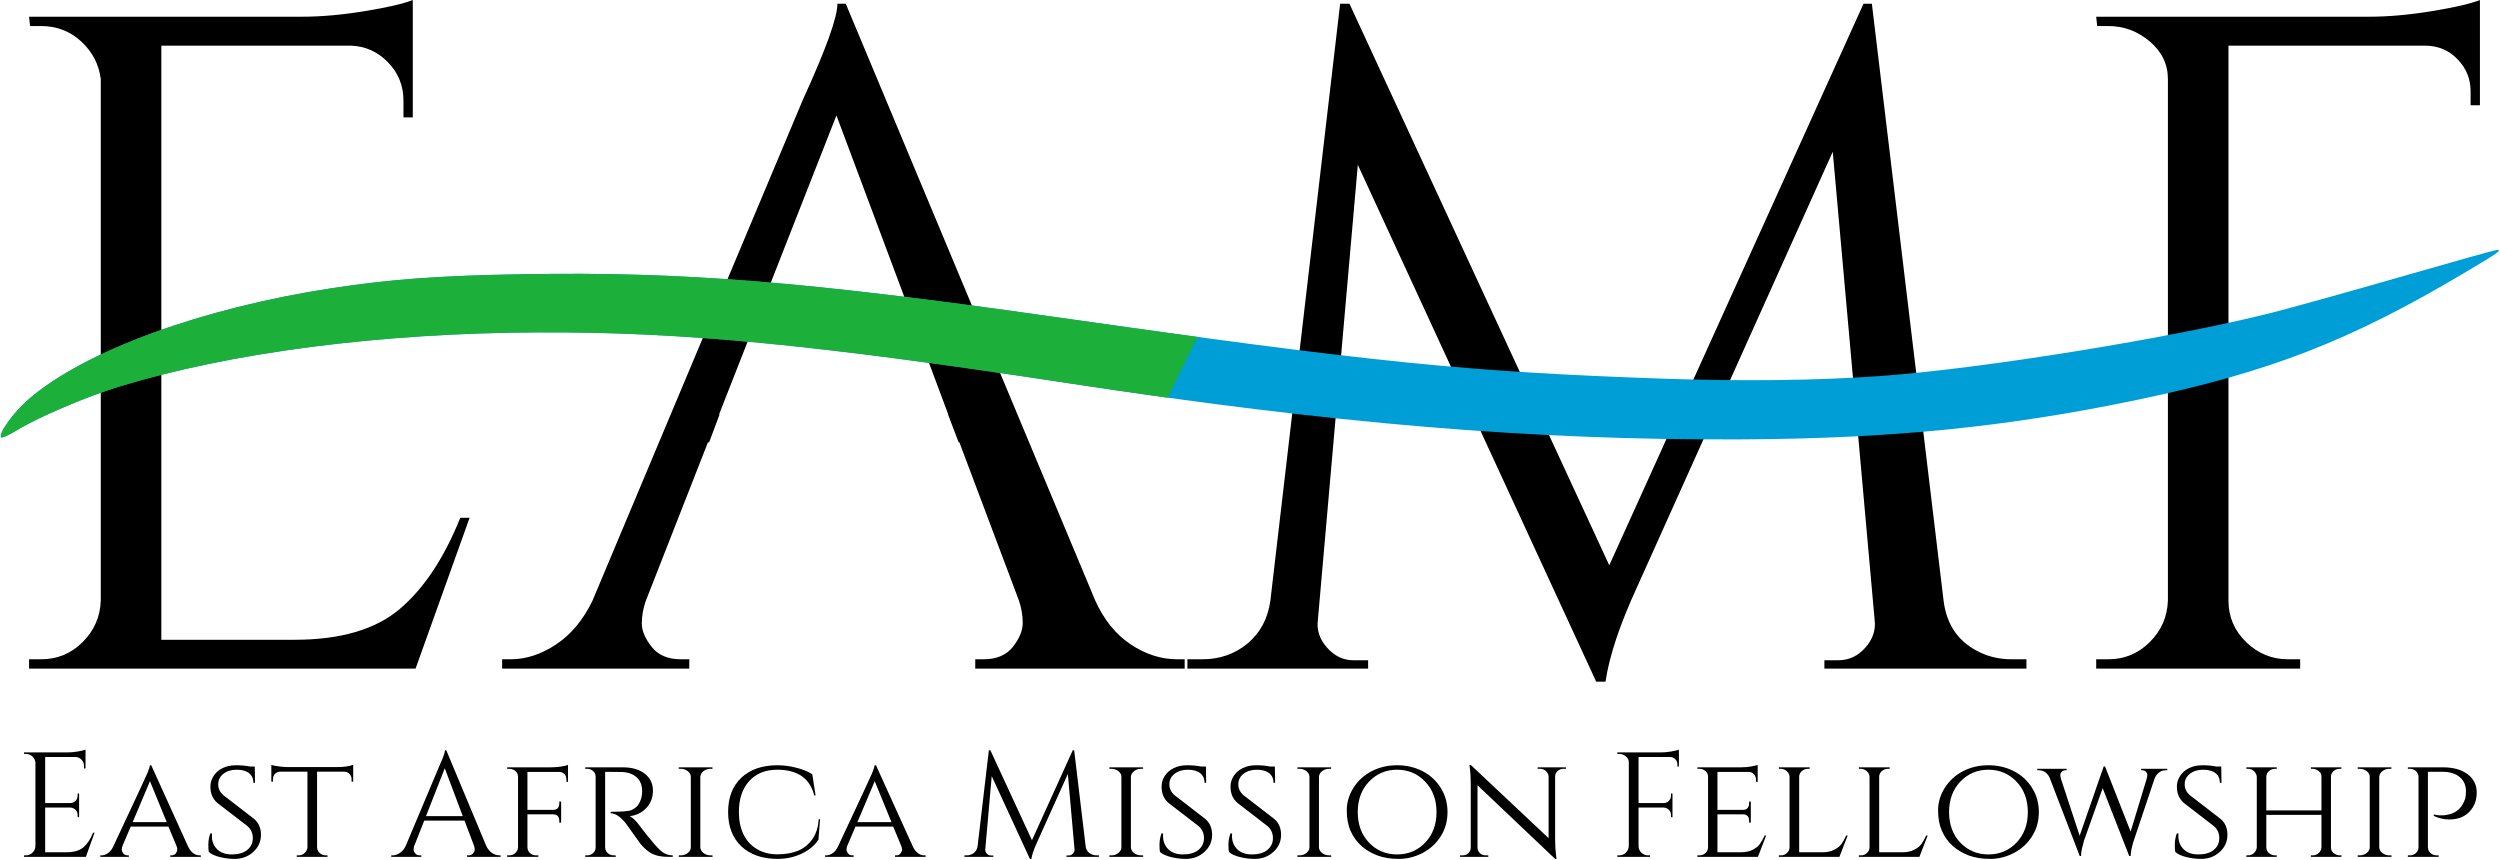 <svg width="430" height="148" viewBox="0 0 430 148" fill="none" xmlns="http://www.w3.org/2000/svg">
<path d="M7.083 113.396C9.859 113.396 12.234 112.411 14.208 110.438C16.193 108.469 17.234 106.094 17.333 103.312V13.604C17.01 11.052 15.885 8.891 13.958 7.125C12.042 5.365 9.75 4.479 7.083 4.479H5.167L5 2.875H51.938C55.24 2.875 58.839 2.557 62.729 1.917C66.63 1.281 69.385 0.641 71 0V20.188H69.396V17.292C69.396 14.74 68.51 12.552 66.75 10.729C64.984 8.911 62.875 7.953 60.417 7.854H27.75C27.75 58.895 27.75 58.958 27.75 110.042H50.646C58.547 110.042 64.583 108.281 68.75 104.75C72.917 101.224 76.385 95.995 79.167 89.062H80.771L71.479 115H5V113.396H7.083Z" fill="black"/>
<path d="M345.983 113.396H348.546V115H313.796V113.562H316.191C318.009 113.562 319.556 112.844 320.837 111.396C322.113 109.953 322.65 108.375 322.441 106.667L315.233 26.104L281.608 100.896C278.608 107.411 276.785 112.865 276.15 117.25H274.546L233.546 28.354L226.671 106.667C226.447 108.375 226.973 109.953 228.254 111.396C229.546 112.844 231.046 113.562 232.754 113.562H235.316V115H204.233V113.396H206.796C209.796 113.396 212.384 112.495 214.566 110.687C216.759 108.87 218.072 106.411 218.504 103.312L230.504 0.646H232.108L276.796 97.229L320.525 0.646H321.962L334.296 103.312C334.822 107.578 336.952 110.562 340.691 112.271C342.301 113.021 344.066 113.396 345.983 113.396Z" fill="black"/>
<path d="M426.547 4.646V18.104H424.943V15.688C424.943 13.562 424.193 11.729 422.693 10.188C421.203 8.635 419.339 7.854 417.089 7.854H383.297C383.297 65.976 383.297 48.282 383.297 103.312C383.297 106.094 384.307 108.469 386.339 110.438C388.365 112.411 390.766 113.396 393.547 113.396H395.63V115H360.547V113.396H362.63C365.406 113.396 367.781 112.411 369.755 110.438C371.74 108.469 372.781 106.094 372.88 103.312V13.604C372.88 11.052 371.839 8.891 369.755 7.125C367.672 5.365 365.297 4.479 362.63 4.479H360.714L360.547 2.875H407.484C410.786 2.875 414.385 2.557 418.276 1.917C422.177 1.281 424.932 0.641 426.547 0V4.646Z" fill="black"/>
<path fill-rule="evenodd" clip-rule="evenodd" d="M203.764 113.396H202.493C199.712 113.396 197.04 112.542 194.473 110.833C191.915 109.125 189.889 106.62 188.389 103.312L145.473 0.646H144.035C144.035 2.995 142.056 8.495 138.098 17.146L101.91 103.312C100.311 106.62 98.228 109.125 95.66 110.833C93.103 112.542 90.483 113.396 87.806 113.396H86.368V115H118.556V113.396H117.118C114.879 113.396 113.202 112.682 112.077 111.25C110.952 109.807 110.389 108.474 110.389 107.25C110.389 106.016 110.603 104.75 111.035 103.458L121.764 76.083H121.969L123.773 71.271H123.681L143.868 19.854L163.098 71.271H163.056L164.889 76.083H165.014L175.264 103.312C175.691 104.594 175.91 105.875 175.91 107.167C175.91 108.448 175.348 109.807 174.223 111.25C173.098 112.682 171.415 113.396 169.181 113.396H167.743V115H203.764V113.396Z" fill="black"/>
<path fill-rule="evenodd" clip-rule="evenodd" d="M413.084 47.569C404.408 50.072 394.404 52.86 390.855 53.763C373.822 58.097 340.754 63.448 323.421 64.676C312.514 65.449 299.623 65.606 286.084 65.132C252.06 63.94 236.234 62.33 180.499 54.391C138.601 48.423 117.239 46.712 90.249 47.162C75.659 47.405 67.35 48.006 57.191 49.553C34.741 52.972 14.53 60.363 4.935 68.663C2.339 70.909 -0.326 74.603 0.199 75.23C0.331 75.388 1.645 74.781 3.119 73.88C6.629 71.735 14.916 68.204 20.368 66.531C39.634 60.62 65.368 57.282 92.563 57.167C117.347 57.062 140.202 59.253 183.728 65.907C229.359 72.883 263.522 75.738 299.412 75.574C325.272 75.456 345.28 73.455 367.776 68.737C390.342 64.004 404.116 58.657 423.743 47.013C429.879 43.372 430.44 42.975 429.397 43.003C429.1 43.011 421.76 45.065 413.084 47.569Z" fill="#009ED6"/>
<path fill-rule="evenodd" clip-rule="evenodd" d="M205.941 57.946C198.438 56.927 190.055 55.752 180.499 54.391C138.601 48.423 117.239 46.712 90.249 47.162C75.659 47.405 67.35 48.006 57.191 49.553C34.741 52.972 14.53 60.363 4.935 68.663C2.339 70.909 -0.326 74.603 0.199 75.23C0.331 75.388 1.645 74.781 3.119 73.88C6.629 71.735 14.916 68.204 20.368 66.531C39.634 60.62 65.368 57.282 92.563 57.166C117.347 57.062 140.202 59.253 183.728 65.907C189.612 66.806 195.304 67.637 200.835 68.402L205.941 57.946Z" fill="#1CAF39"/>
<path d="M4.457 147.121C4.9 147.121 5.285 146.963 5.6 146.648C5.916 146.332 6.078 145.953 6.093 145.504V131.13C6.039 130.726 5.861 130.381 5.561 130.105C5.255 129.819 4.89 129.671 4.457 129.671H4.141L4.121 129.414H11.654C12.176 129.414 12.748 129.365 13.369 129.257C14 129.153 14.444 129.05 14.71 128.941V132.175H14.454V131.721C14.454 131.317 14.306 130.967 14.02 130.676C13.744 130.376 13.408 130.218 13.014 130.203H7.769V138.13H12.107C12.447 138.12 12.738 137.992 12.975 137.755C13.221 137.518 13.349 137.218 13.349 136.848V136.493H13.606V140.555H13.349V140.161C13.349 139.82 13.231 139.53 12.994 139.293C12.758 139.056 12.467 138.928 12.127 138.899H7.769V146.589H11.437C12.709 146.589 13.675 146.308 14.335 145.741C15.006 145.179 15.563 144.336 16.011 143.217H16.267L14.769 147.377H4.121V147.121H4.457Z" fill="black"/>
<path d="M34.333 147.121H34.55V147.377H29.285V147.121H29.482C29.808 147.121 30.059 147.013 30.232 146.786C30.399 146.564 30.488 146.352 30.488 146.155C30.488 145.958 30.453 145.77 30.389 145.583L28.97 142.172H22.483L21.063 145.504C20.984 145.731 20.945 145.938 20.945 146.135C20.945 146.332 21.028 146.549 21.201 146.786C21.369 147.013 21.625 147.121 21.97 147.121H22.167V147.377H17.257V147.121H17.474C17.829 147.121 18.189 146.998 18.559 146.746C18.924 146.5 19.229 146.125 19.466 145.622C23.222 137.617 25.174 133.427 25.322 133.042C25.608 132.333 25.766 131.859 25.795 131.623H26.012L32.361 145.622C32.859 146.623 33.515 147.121 34.333 147.121ZM22.818 141.403H28.674L25.795 134.364L22.818 141.403Z" fill="black"/>
<path d="M35.914 146.529C35.859 146.322 35.835 145.898 35.835 145.268C35.835 144.637 35.943 144.001 36.17 143.355H36.466C36.451 143.503 36.446 143.651 36.446 143.808C36.446 144.73 36.747 145.484 37.353 146.076C37.954 146.667 38.797 146.963 39.877 146.963C41.006 146.963 41.888 146.707 42.519 146.194C43.16 145.672 43.485 144.991 43.485 144.163C43.485 143.325 43.175 142.635 42.559 142.093L37.412 138.13C36.594 137.435 36.19 136.493 36.19 135.31C36.19 134.64 36.372 134.023 36.742 133.457C37.107 132.895 37.619 132.446 38.28 132.116C38.935 131.79 39.704 131.623 40.587 131.623C41.479 131.623 42.273 131.697 42.973 131.84H43.821L43.86 134.64H43.584C43.584 133.93 43.333 133.378 42.835 132.983C42.332 132.589 41.622 132.392 40.705 132.392C39.783 132.392 39.019 132.628 38.418 133.102C37.826 133.565 37.531 134.166 37.531 134.916C37.531 135.665 37.856 136.311 38.516 136.848L43.702 140.851C44.491 141.511 44.885 142.423 44.885 143.592C44.885 144.75 44.442 145.731 43.564 146.529C42.682 147.333 41.612 147.732 40.35 147.732C39.507 147.732 38.664 147.624 37.826 147.417C36.983 147.22 36.347 146.924 35.914 146.529Z" fill="black"/>
<path d="M54.537 132.727V145.76C54.561 146.288 54.818 146.682 55.306 146.944C55.528 147.062 55.779 147.121 56.055 147.121H56.331V147.377H51.047V147.121H51.362C51.766 147.121 52.116 146.983 52.407 146.707C52.693 146.431 52.851 146.11 52.88 145.741V132.727H48.227C47.833 132.727 47.517 132.86 47.281 133.121C47.054 133.373 46.945 133.673 46.945 134.028V134.442H46.669V131.544C47.01 131.677 47.488 131.776 48.109 131.84C48.74 131.909 49.203 131.938 49.509 131.938H57.889C59.111 131.938 60.063 131.81 60.748 131.544V134.442H60.472V134.028C60.472 133.673 60.353 133.373 60.117 133.121C59.88 132.86 59.57 132.727 59.19 132.727H54.537Z" fill="black"/>
<path d="M85.907 147.121H86.105V147.377H80.327V147.121H80.564C80.919 147.121 81.185 147.013 81.372 146.786C81.555 146.549 81.648 146.332 81.648 146.135C81.648 145.928 81.614 145.716 81.55 145.504L79.893 141.147H72.972L71.237 145.524C71.168 145.736 71.139 145.938 71.139 146.135C71.139 146.332 71.227 146.549 71.415 146.786C71.597 147.013 71.868 147.121 72.223 147.121H72.46V147.377H67.294V147.121H67.53C67.949 147.121 68.363 146.983 68.773 146.707C69.192 146.431 69.527 146.032 69.778 145.504L75.595 131.682C76.226 130.302 76.541 129.424 76.541 129.04H76.758L83.64 145.504C83.886 146.032 84.216 146.431 84.626 146.707C85.03 146.983 85.459 147.121 85.907 147.121ZM73.268 140.378H79.598L76.502 132.135L73.268 140.378Z" fill="black"/>
<path d="M97.422 134.088C97.422 133.496 97.17 133.092 96.672 132.865C96.5 132.801 96.317 132.767 96.12 132.767H90.718V139.293H95.174C95.514 139.293 95.77 139.195 95.943 138.997C96.111 138.79 96.199 138.524 96.199 138.209V137.873H96.515V141.482H96.199V141.147C96.199 140.728 96.061 140.427 95.785 140.24C95.637 140.136 95.455 140.077 95.233 140.062H90.718V145.741C90.728 146.204 90.934 146.579 91.329 146.865C91.575 147.037 91.881 147.121 92.236 147.121H92.591V147.377H87.228V147.121H87.582C87.987 147.121 88.337 146.993 88.628 146.727C88.913 146.465 89.071 146.145 89.101 145.761V133.575C89.071 133.038 88.825 132.648 88.352 132.412C88.115 132.293 87.859 132.234 87.582 132.234H87.228V131.978H94.799C95.282 131.978 95.829 131.938 96.436 131.859C97.037 131.771 97.461 131.672 97.698 131.564V134.482L97.422 134.462V134.088Z" fill="black"/>
<path d="M105.445 132.766H104.084V145.741C104.094 146.268 104.341 146.668 104.814 146.944C105.021 147.062 105.267 147.121 105.543 147.121H105.879L105.918 147.377H100.653V147.121H101.008C101.403 147.121 101.738 146.993 102.014 146.727C102.3 146.465 102.448 146.145 102.448 145.761V133.575C102.448 133.195 102.3 132.88 102.014 132.628C101.738 132.367 101.403 132.234 101.008 132.234H100.653V131.978H107.081C108.698 131.978 109.97 132.347 110.907 133.082C111.838 133.821 112.307 134.788 112.307 135.98C112.307 137.178 111.922 138.179 111.163 138.978C110.414 139.781 109.457 140.249 108.304 140.378C108.841 140.614 109.497 141.28 110.276 142.369C110.261 142.369 110.557 142.754 111.163 143.513C111.764 144.262 112.252 144.849 112.622 145.268C112.987 145.677 113.292 145.992 113.529 146.214C114.16 146.82 114.89 147.121 115.718 147.121V147.377H114.929C113.573 147.377 112.509 147.116 111.735 146.589C111.153 146.194 110.621 145.701 110.138 145.11C110.044 144.982 109.615 144.38 108.856 143.316C108.092 142.241 107.683 141.669 107.633 141.6C106.697 140.456 105.829 139.885 105.031 139.885V139.628C107.042 139.628 108.25 139.525 108.659 139.313C109.221 139.027 109.605 138.716 109.802 138.386C110.236 137.706 110.453 136.957 110.453 136.138C110.453 135.088 110.143 134.28 109.526 133.713C108.905 133.151 108.077 132.84 107.042 132.786C106.579 132.776 106.046 132.766 105.445 132.766Z" fill="black"/>
<path d="M117.104 147.121C117.562 147.121 117.962 146.983 118.307 146.707C118.647 146.431 118.819 146.111 118.819 145.741V133.614C118.819 133.235 118.647 132.914 118.307 132.648C117.962 132.372 117.557 132.234 117.084 132.234H116.749V131.978H122.546V132.234H122.211C121.747 132.234 121.348 132.367 121.008 132.628C120.678 132.88 120.495 133.195 120.456 133.575V145.761C120.481 146.145 120.663 146.465 121.008 146.727C121.348 146.993 121.747 147.121 122.211 147.121H122.546L122.566 147.377H116.749V147.121H117.104Z" fill="black"/>
<path d="M133.715 147.732C131.097 147.717 129.027 146.998 127.504 145.563C125.99 144.119 125.236 142.152 125.236 139.668C125.236 137.173 125.99 135.207 127.504 133.772C129.027 132.343 131.097 131.623 133.715 131.623C134.765 131.623 135.83 131.761 136.909 132.037C137.999 132.303 138.93 132.678 139.709 133.161L140.281 136.809H140.044C139.305 133.866 137.185 132.392 133.675 132.392C131.649 132.392 130.047 133.042 128.864 134.344C127.681 135.645 127.09 137.42 127.09 139.668C127.09 141.142 127.351 142.423 127.878 143.513C128.416 144.607 129.185 145.445 130.185 146.037C131.196 146.643 132.364 146.944 133.695 146.944C135.036 146.944 136.204 146.746 137.205 146.352C138.216 145.948 139.049 145.282 139.709 144.36C140.365 143.429 140.734 142.28 140.813 140.91H141.05L140.774 144.42C140.103 145.445 139.127 146.253 137.856 146.845C136.594 147.436 135.213 147.732 133.715 147.732Z" fill="black"/>
<path d="M158.99 147.121H159.207V147.377H153.942V147.121H154.139C154.465 147.121 154.716 147.013 154.889 146.786C155.056 146.564 155.145 146.352 155.145 146.155C155.145 145.958 155.111 145.77 155.047 145.583L153.627 142.172H147.14L145.72 145.504C145.641 145.731 145.602 145.938 145.602 146.135C145.602 146.332 145.685 146.549 145.858 146.786C146.026 147.013 146.282 147.121 146.627 147.121H146.824V147.377H141.914V147.121H142.131C142.486 147.121 142.846 146.998 143.216 146.746C143.581 146.5 143.886 146.125 144.123 145.622C147.879 137.617 149.831 133.427 149.979 133.042C150.265 132.333 150.423 131.859 150.452 131.623H150.669L157.018 145.622C157.516 146.623 158.172 147.121 158.99 147.121ZM147.475 141.403H153.331L150.452 134.364L147.475 141.403Z" fill="black"/>
<path d="M188.599 147.121H189.013V147.377H183.433V147.141H183.827C184.113 147.141 184.36 147.032 184.557 146.806C184.764 146.569 184.853 146.313 184.813 146.037L183.67 133.121L178.267 145.11C177.794 146.165 177.503 147.037 177.399 147.732H177.143L170.577 133.496L169.473 146.037C169.433 146.313 169.512 146.569 169.709 146.806C169.917 147.032 170.163 147.141 170.439 147.141H170.853V147.377H165.884V147.121H166.279C166.762 147.121 167.176 146.978 167.521 146.687C167.876 146.401 168.083 146.007 168.152 145.504L170.084 129.04H170.34L177.498 144.518L184.518 129.04H184.754L186.726 145.504C186.805 146.189 187.145 146.667 187.751 146.944C187.998 147.062 188.284 147.121 188.599 147.121Z" fill="black"/>
<path d="M191.164 147.121C191.622 147.121 192.022 146.983 192.367 146.707C192.707 146.431 192.879 146.111 192.879 145.741V133.614C192.879 133.235 192.707 132.914 192.367 132.648C192.022 132.372 191.617 132.234 191.144 132.234H190.809V131.978H196.606V132.234H196.271C195.807 132.234 195.408 132.367 195.068 132.628C194.738 132.88 194.555 133.195 194.516 133.575V145.761C194.541 146.145 194.723 146.465 195.068 146.727C195.408 146.993 195.807 147.121 196.271 147.121H196.606L196.626 147.377H190.809V147.121H191.164Z" fill="black"/>
<path d="M199.513 146.529C199.459 146.322 199.434 145.898 199.434 145.268C199.434 144.637 199.543 144.001 199.77 143.355H200.065C200.051 143.503 200.046 143.651 200.046 143.808C200.046 144.73 200.346 145.484 200.953 146.076C201.554 146.667 202.397 146.963 203.477 146.963C204.605 146.963 205.488 146.707 206.119 146.194C206.76 145.672 207.085 144.991 207.085 144.163C207.085 143.325 206.774 142.635 206.158 142.093L201.012 138.13C200.194 137.435 199.789 136.493 199.789 135.31C199.789 134.64 199.972 134.023 200.341 133.457C200.706 132.895 201.219 132.446 201.879 132.116C202.535 131.79 203.304 131.623 204.186 131.623C205.079 131.623 205.872 131.697 206.572 131.84H207.42L207.46 134.64H207.183C207.183 133.93 206.932 133.378 206.434 132.983C205.931 132.589 205.222 132.392 204.305 132.392C203.383 132.392 202.619 132.628 202.017 133.102C201.426 133.565 201.13 134.166 201.13 134.916C201.13 135.665 201.455 136.311 202.116 136.848L207.302 140.851C208.09 141.511 208.485 142.423 208.485 143.592C208.485 144.75 208.041 145.731 207.164 146.529C206.281 147.333 205.212 147.732 203.95 147.732C203.107 147.732 202.264 147.624 201.426 147.417C200.583 147.22 199.947 146.924 199.513 146.529Z" fill="black"/>
<path d="M211.373 146.529C211.319 146.322 211.294 145.898 211.294 145.268C211.294 144.637 211.403 144.001 211.629 143.355H211.925C211.91 143.503 211.906 143.651 211.906 143.808C211.906 144.73 212.206 145.484 212.813 146.076C213.414 146.667 214.257 146.963 215.336 146.963C216.465 146.963 217.348 146.707 217.979 146.194C218.619 145.672 218.945 144.991 218.945 144.163C218.945 143.325 218.634 142.635 218.018 142.093L212.872 138.13C212.053 137.435 211.649 136.493 211.649 135.31C211.649 134.64 211.832 134.023 212.201 133.457C212.566 132.895 213.079 132.446 213.739 132.116C214.395 131.79 215.164 131.623 216.046 131.623C216.938 131.623 217.732 131.697 218.432 131.84H219.28L219.319 134.64H219.043C219.043 133.93 218.792 133.378 218.294 132.983C217.791 132.589 217.081 132.392 216.165 132.392C215.243 132.392 214.479 132.628 213.877 133.102C213.286 133.565 212.99 134.166 212.99 134.916C212.99 135.665 213.315 136.311 213.976 136.848L219.162 140.851C219.95 141.511 220.345 142.423 220.345 143.592C220.345 144.75 219.901 145.731 219.024 146.529C218.141 147.333 217.072 147.732 215.81 147.732C214.967 147.732 214.124 147.624 213.286 147.417C212.443 147.22 211.807 146.924 211.373 146.529Z" fill="black"/>
<path d="M223.509 147.121C223.967 147.121 224.367 146.983 224.712 146.707C225.052 146.431 225.224 146.111 225.224 145.741V133.614C225.224 133.235 225.052 132.914 224.712 132.648C224.367 132.372 223.963 132.234 223.489 132.234H223.154V131.978H228.951V132.234H228.616C228.153 132.234 227.753 132.367 227.413 132.628C227.083 132.88 226.901 133.195 226.861 133.575V145.761C226.886 146.145 227.068 146.465 227.413 146.727C227.753 146.993 228.153 147.121 228.616 147.121H228.951L228.971 147.377H223.154V147.121H223.509Z" fill="black"/>
<path d="M235.96 132.628C237.271 131.958 238.72 131.623 240.298 131.623C241.885 131.623 243.339 131.958 244.655 132.628C245.966 133.299 247.011 134.255 247.79 135.487C248.579 136.725 248.973 138.125 248.973 139.687C248.973 141.24 248.579 142.635 247.79 143.868C247.011 145.09 245.966 146.046 244.655 146.727C243.339 147.397 241.983 147.732 240.593 147.732C239.213 147.732 237.991 147.535 236.926 147.141C235.871 146.746 234.954 146.204 234.165 145.504C233.387 144.809 232.77 143.956 232.312 142.941C231.863 141.93 231.641 140.747 231.641 139.392C231.641 138.026 232.026 136.725 232.805 135.487C233.594 134.255 234.644 133.299 235.96 132.628ZM235.467 144.932C236.768 146.288 238.375 146.963 240.298 146.963C242.215 146.963 243.827 146.288 245.128 144.932C246.43 143.567 247.081 141.817 247.081 139.687C247.081 137.548 246.43 135.798 245.128 134.442C243.827 133.077 242.215 132.392 240.298 132.392C238.375 132.392 236.768 133.077 235.467 134.442C234.175 135.798 233.534 137.548 233.534 139.687C233.534 141.817 234.175 143.567 235.467 144.932Z" fill="black"/>
<path d="M268.902 132.234C268.517 132.234 268.192 132.362 267.916 132.609C267.64 132.86 267.492 133.161 267.482 133.516V144.459C267.482 145.445 267.541 146.387 267.66 147.279L267.719 147.732H267.482L254.133 135.073V145.78C254.133 146.165 254.271 146.485 254.547 146.746C254.823 146.998 255.158 147.121 255.553 147.121H255.987V147.377H251.136V147.121H251.57C251.964 147.121 252.289 146.998 252.556 146.746C252.832 146.485 252.97 146.165 252.97 145.78V134.797C252.97 133.762 252.911 132.826 252.792 131.997L252.753 131.583L253.029 131.623L266.358 144.163V133.516C266.319 133.161 266.161 132.86 265.885 132.609C265.609 132.362 265.284 132.234 264.919 132.234H264.485V131.978H269.336V132.234H268.902Z" fill="black"/>
<path d="M288.771 129.69V131.84H288.514V131.465C288.514 131.125 288.386 130.829 288.14 130.578C287.903 130.331 287.607 130.203 287.252 130.203H281.83V138.13H286.168C286.508 138.12 286.799 137.992 287.035 137.755C287.282 137.518 287.41 137.223 287.41 136.868V136.493H287.666V140.555H287.41V140.161C287.41 139.82 287.292 139.53 287.055 139.293C286.819 139.056 286.528 138.928 286.188 138.899H281.83V145.504C281.83 145.953 281.988 146.332 282.303 146.648C282.629 146.963 283.018 147.121 283.467 147.121H283.802V147.377H278.182V147.121H278.517C278.961 147.121 279.346 146.963 279.661 146.648C279.976 146.332 280.139 145.953 280.154 145.504V131.13C280.154 130.726 279.986 130.381 279.661 130.105C279.331 129.819 278.951 129.671 278.517 129.671H278.202L278.182 129.414H285.714C286.237 129.414 286.809 129.365 287.43 129.257C288.061 129.153 288.504 129.05 288.771 128.941V129.69Z" fill="black"/>
<path d="M292.307 147.121C292.711 147.121 293.056 146.993 293.332 146.727C293.618 146.465 293.771 146.145 293.785 145.761V133.575C293.785 133.195 293.638 132.88 293.352 132.628C293.061 132.367 292.711 132.234 292.307 132.234H291.952V131.978H299.444C300.14 131.978 300.751 131.928 301.278 131.82C301.816 131.717 302.166 131.633 302.323 131.564V134.482L302.027 134.462V134.088C302.027 133.723 301.909 133.412 301.673 133.161C301.436 132.9 301.125 132.767 300.746 132.767H295.402V139.293H299.799C300.14 139.293 300.396 139.195 300.568 138.997C300.751 138.79 300.844 138.524 300.844 138.209V137.873H301.14V141.482H300.844V141.147C300.844 140.663 300.667 140.333 300.312 140.161C300.179 140.111 300.036 140.077 299.878 140.062H295.402V146.589H299.444C300.233 146.589 300.894 146.451 301.436 146.175C301.973 145.899 302.382 145.578 302.658 145.208C302.944 144.829 303.235 144.331 303.526 143.71H303.782L302.363 147.377H291.952V147.121H292.307Z" fill="black"/>
<path d="M306.323 147.121C306.727 147.121 307.072 146.993 307.348 146.727C307.634 146.465 307.787 146.145 307.802 145.761V133.614C307.787 133.235 307.629 132.914 307.328 132.648C307.023 132.372 306.668 132.234 306.264 132.234H305.968V131.978H311.272V132.234H310.976C310.552 132.234 310.192 132.372 309.892 132.648C309.601 132.914 309.458 133.235 309.458 133.614V146.589H313.461C314.249 146.589 314.91 146.451 315.452 146.175C316.004 145.899 316.418 145.578 316.694 145.208C316.98 144.829 317.266 144.331 317.542 143.71H317.799L316.379 147.377H305.968V147.121H306.323Z" fill="black"/>
<path d="M320.082 147.121C320.487 147.121 320.832 146.993 321.108 146.727C321.394 146.465 321.546 146.145 321.561 145.761V133.614C321.546 133.235 321.389 132.914 321.088 132.648C320.782 132.372 320.427 132.234 320.023 132.234H319.727V131.978H325.032V132.234H324.736C324.312 132.234 323.952 132.372 323.651 132.648C323.36 132.914 323.218 133.235 323.218 133.614V146.589H327.22C328.009 146.589 328.669 146.451 329.212 146.175C329.764 145.899 330.178 145.578 330.454 145.208C330.74 144.829 331.026 144.331 331.302 143.71H331.558L330.138 147.377H319.727V147.121H320.082Z" fill="black"/>
<path d="M337.667 132.628C338.978 131.958 340.428 131.623 342.005 131.623C343.592 131.623 345.047 131.958 346.363 132.628C347.674 133.299 348.719 134.255 349.498 135.487C350.287 136.725 350.681 138.125 350.681 139.687C350.681 141.24 350.287 142.635 349.498 143.868C348.719 145.09 347.674 146.046 346.363 146.727C345.047 147.397 343.691 147.732 342.301 147.732C340.921 147.732 339.698 147.535 338.633 147.141C337.578 146.746 336.662 146.204 335.873 145.504C335.094 144.809 334.478 143.956 334.019 142.941C333.571 141.93 333.349 140.747 333.349 139.392C333.349 138.026 333.733 136.725 334.512 135.487C335.301 134.255 336.351 133.299 337.667 132.628ZM337.174 144.932C338.476 146.288 340.083 146.963 342.005 146.963C343.923 146.963 345.535 146.288 346.836 144.932C348.137 143.567 348.788 141.817 348.788 139.687C348.788 137.548 348.137 135.798 346.836 134.442C345.535 133.077 343.923 132.392 342.005 132.392C340.083 132.392 338.476 133.077 337.174 134.442C335.883 135.798 335.242 137.548 335.242 139.687C335.242 141.817 335.883 143.567 337.174 144.932Z" fill="black"/>
<path d="M374.149 146.529C374.095 146.322 374.07 145.898 374.07 145.268C374.07 144.637 374.178 144.001 374.405 143.355H374.701C374.686 143.503 374.681 143.651 374.681 143.808C374.681 144.73 374.982 145.484 375.588 146.076C376.19 146.667 377.033 146.963 378.112 146.963C379.241 146.963 380.123 146.707 380.754 146.194C381.395 145.672 381.72 144.991 381.72 144.163C381.72 143.325 381.41 142.635 380.794 142.093L375.647 138.13C374.829 137.435 374.425 136.493 374.425 135.31C374.425 134.64 374.607 134.023 374.977 133.457C375.342 132.895 375.854 132.446 376.515 132.116C377.171 131.79 377.94 131.623 378.822 131.623C379.714 131.623 380.508 131.697 381.208 131.84H382.056L382.095 134.64H381.819C381.819 133.93 381.568 133.378 381.07 132.983C380.567 132.589 379.857 132.392 378.94 132.392C378.018 132.392 377.254 132.628 376.653 133.102C376.061 133.565 375.766 134.166 375.766 134.916C375.766 135.665 376.091 136.311 376.752 136.848L381.937 140.851C382.726 141.511 383.12 142.423 383.12 143.592C383.12 144.75 382.677 145.731 381.799 146.529C380.917 147.333 379.847 147.732 378.585 147.732C377.742 147.732 376.899 147.624 376.061 147.417C375.219 147.22 374.583 146.924 374.149 146.529Z" fill="black"/>
<path d="M397.79 147.121C398.185 147.121 398.525 146.993 398.816 146.727C399.102 146.465 399.259 146.145 399.289 145.761V140.161H389.805V145.761C389.815 146.145 389.967 146.465 390.258 146.727C390.559 146.993 390.909 147.121 391.303 147.121H391.599V147.377H386.374V147.121H386.67C387.074 147.121 387.419 146.983 387.695 146.707C387.981 146.431 388.139 146.111 388.168 145.741V133.614C388.139 133.235 387.981 132.914 387.695 132.648C387.404 132.372 387.064 132.234 386.67 132.234H386.374V131.978H391.599V132.234H391.303C390.909 132.234 390.559 132.367 390.258 132.628C389.967 132.895 389.815 133.215 389.805 133.595V139.392H399.289V133.614C399.289 133.235 399.176 132.944 398.954 132.747C398.584 132.407 398.195 132.234 397.79 132.234H397.475V131.978H402.72V132.234H402.404C402.01 132.234 401.665 132.367 401.379 132.628C401.088 132.88 400.935 133.195 400.926 133.575V145.761C400.935 146.145 401.049 146.426 401.261 146.608C401.626 146.953 402.01 147.121 402.404 147.121H402.72V147.377H397.475V147.121H397.79Z" fill="black"/>
<path d="M405.879 147.121C406.338 147.121 406.737 146.983 407.082 146.707C407.422 146.431 407.595 146.111 407.595 145.741V133.614C407.595 133.235 407.422 132.914 407.082 132.648C406.737 132.372 406.333 132.234 405.859 132.234H405.524V131.978H411.321V132.234H410.986C410.523 132.234 410.123 132.367 409.783 132.628C409.453 132.88 409.271 133.195 409.231 133.575V145.761C409.256 146.145 409.438 146.465 409.783 146.727C410.123 146.993 410.523 147.121 410.986 147.121H411.321L411.341 147.377H405.524V147.121H405.879Z" fill="black"/>
<path d="M418.606 140.082C419 140.19 419.36 140.24 419.69 140.24C420.016 140.24 420.282 140.235 420.479 140.22C420.686 140.195 420.977 140.136 421.347 140.042C421.726 139.954 422.076 139.801 422.392 139.589C423.101 139.155 423.624 138.46 423.969 137.499C424.087 137.159 424.147 136.69 424.147 136.099C424.147 135.064 423.782 134.245 423.062 133.654C422.352 133.052 421.366 132.747 420.104 132.747H417.6V145.741C417.625 146.283 417.876 146.682 418.349 146.944C418.571 147.062 418.823 147.121 419.099 147.121H419.454V147.377H414.15V147.121H414.505C414.909 147.121 415.254 146.993 415.53 146.727C415.816 146.465 415.969 146.145 415.983 145.761V133.595C415.969 133.2 415.816 132.88 415.53 132.628C415.254 132.367 414.909 132.234 414.505 132.234H414.15V131.978H420.144C421.943 131.978 423.368 132.372 424.423 133.161C425.473 133.95 426 135.009 426 136.335C426 137.297 425.773 138.14 425.33 138.859C424.462 140.254 423.111 140.949 421.287 140.949C420.38 140.949 419.483 140.747 418.606 140.338V140.082Z" fill="black"/>
<path d="M352.002 132.376H353.964L357.936 144.464L357.716 147.235L352.002 132.376ZM362.08 131.836L362.276 133.822L358.476 144.513C358.476 144.513 358.435 144.66 358.353 144.955C358.271 145.232 358.182 145.584 358.083 146.009C358.002 146.418 357.953 146.826 357.936 147.235H357.716L357.25 145.053L361.835 131.836H362.08ZM362.08 131.861L366.788 143.851L366.224 147.235L361.247 134.509L362.08 131.861ZM371.104 132.376L367.033 144.513C367.033 144.513 366.984 144.66 366.886 144.955C366.805 145.249 366.715 145.608 366.617 146.033C366.535 146.442 366.486 146.843 366.469 147.235H366.224L365.93 144.807L369.706 132.376H371.104ZM369.216 133.945C369.396 133.422 369.379 133.046 369.167 132.817C368.971 132.588 368.742 132.474 368.48 132.474H368.284V132.229H372.771V132.474C372.771 132.474 372.739 132.474 372.673 132.474C372.624 132.474 372.6 132.474 372.6 132.474C372.093 132.474 371.668 132.613 371.324 132.891C370.981 133.168 370.736 133.52 370.589 133.945H369.216ZM354.479 133.92L352.615 133.945C352.452 133.52 352.207 133.168 351.88 132.891C351.553 132.613 351.128 132.474 350.605 132.474C350.605 132.474 350.572 132.474 350.507 132.474C350.441 132.474 350.409 132.474 350.409 132.474V132.229H355.46V132.474H355.264C355.002 132.474 354.765 132.588 354.553 132.817C354.34 133.03 354.316 133.397 354.479 133.92Z" fill="black"/>
</svg>
